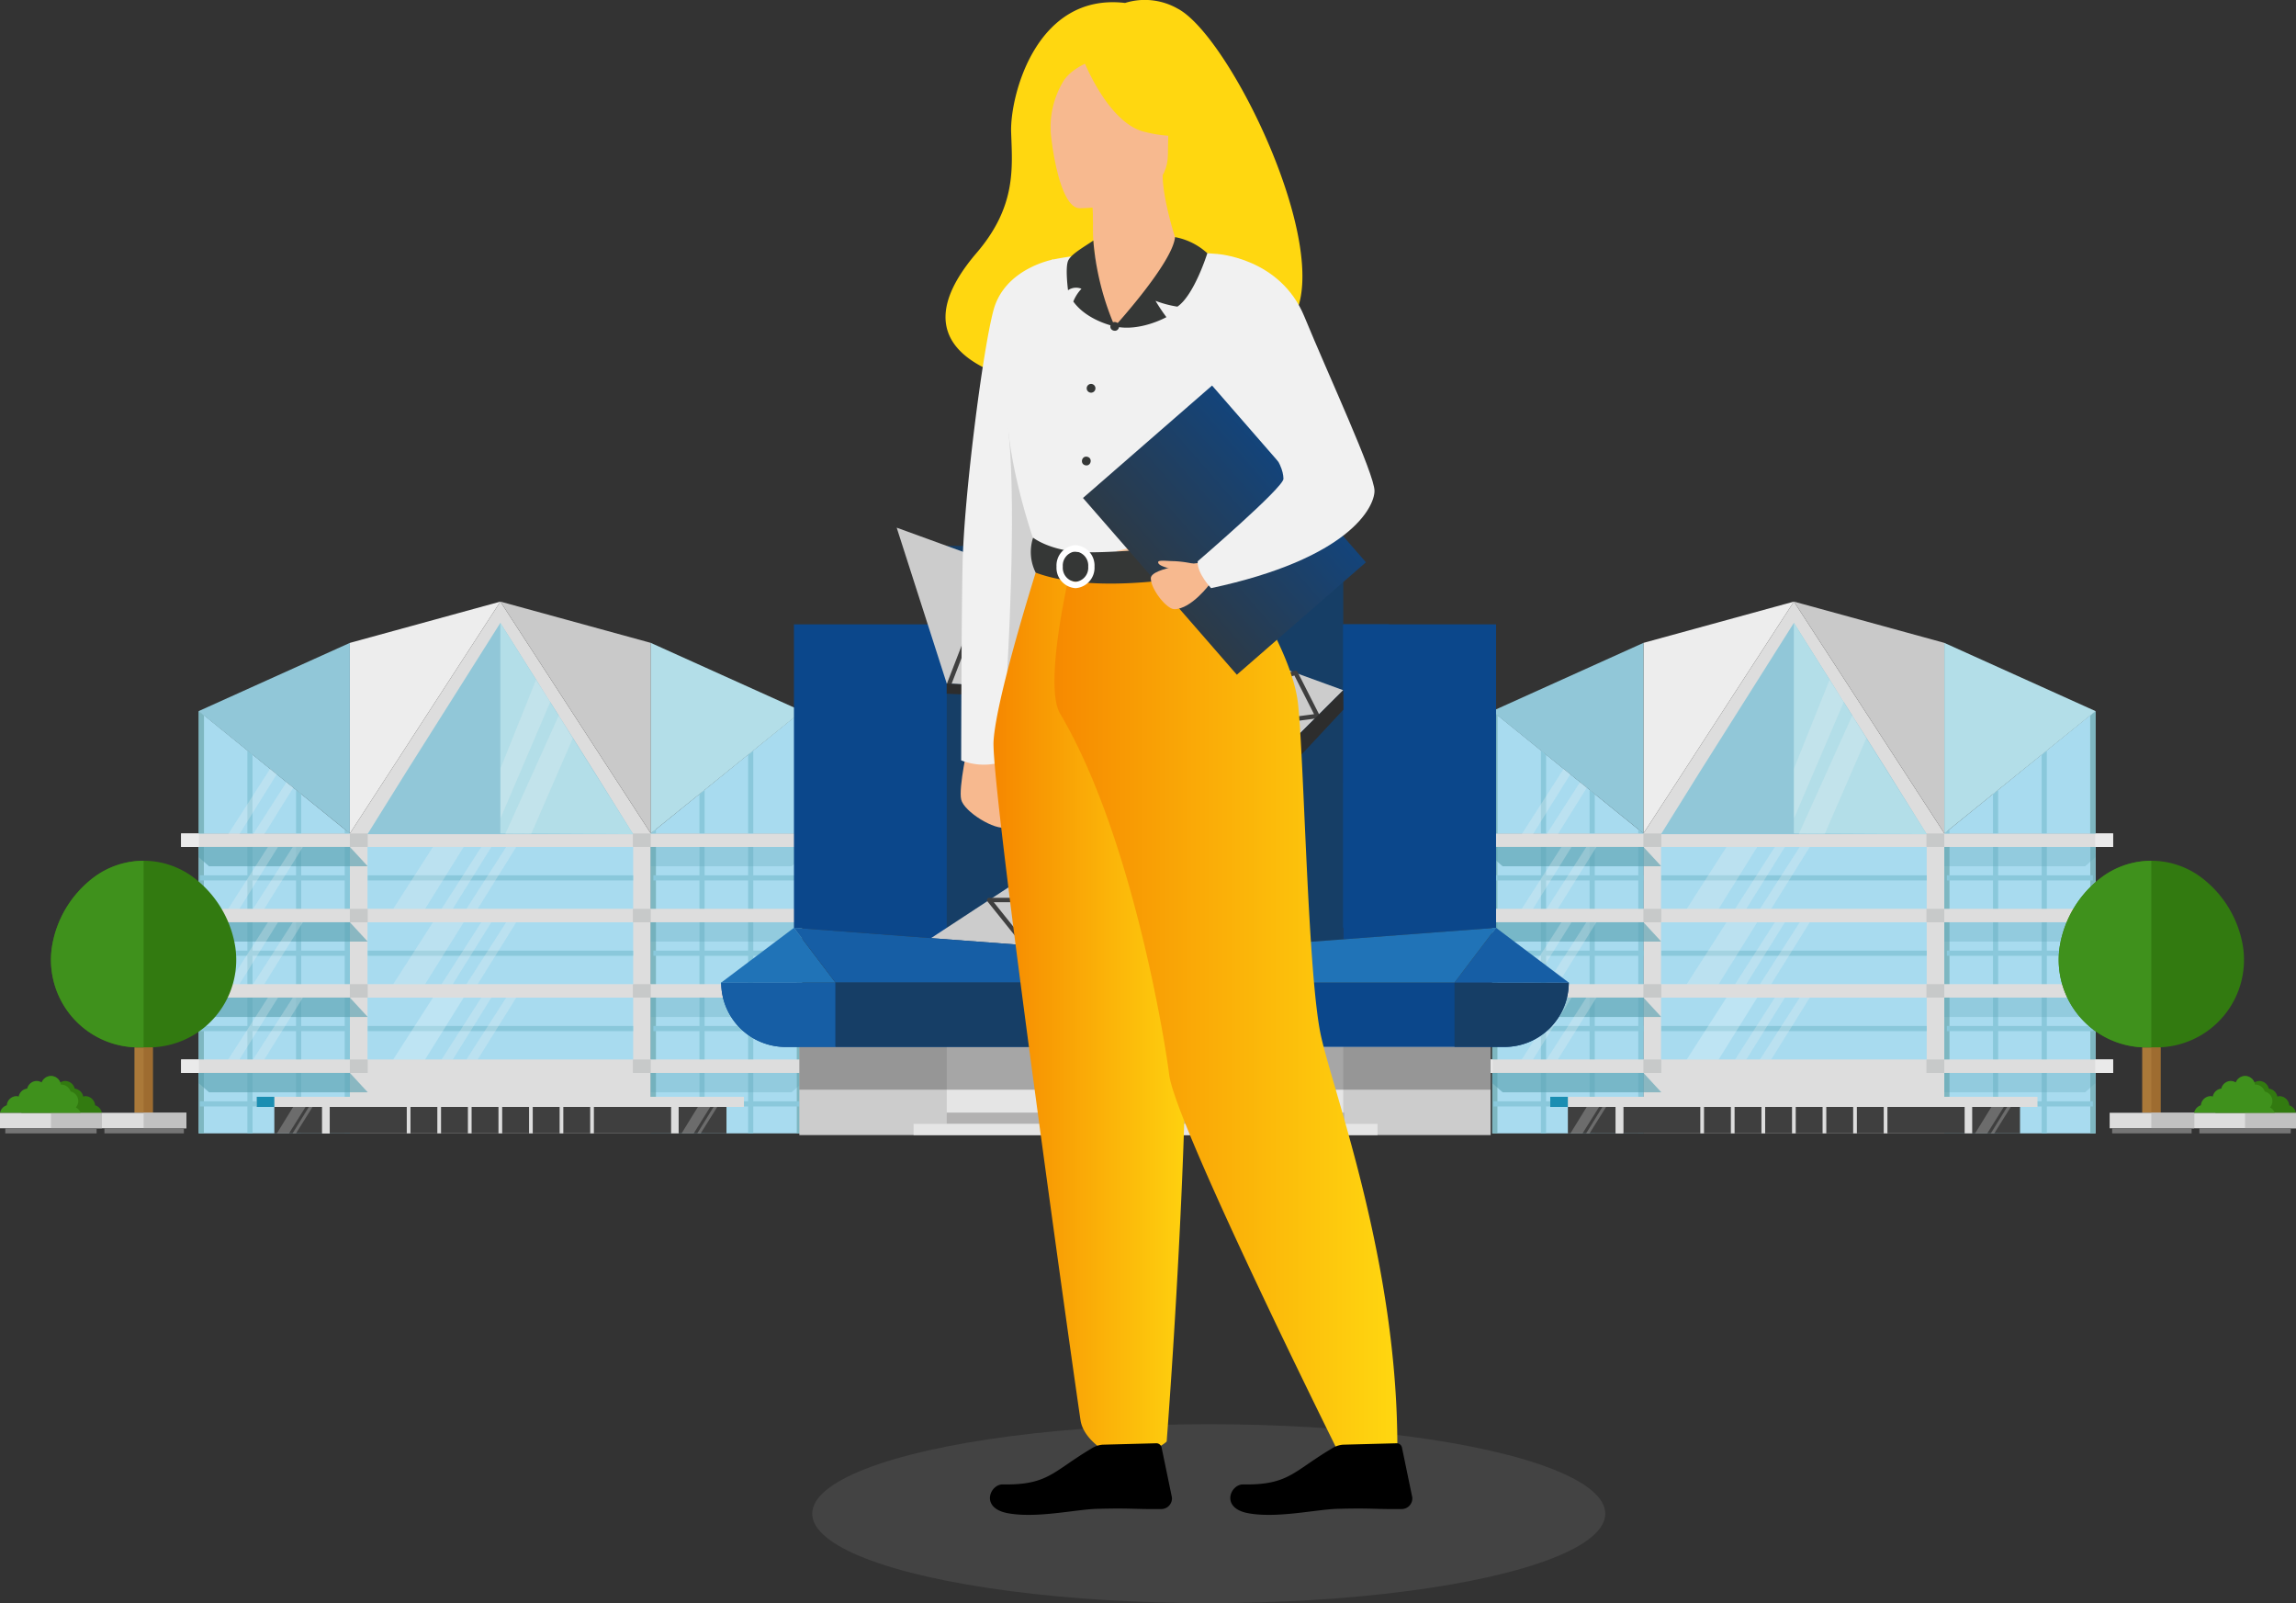 <?xml version="1.0" encoding="UTF-8"?> <svg xmlns="http://www.w3.org/2000/svg" xmlns:xlink="http://www.w3.org/1999/xlink" width="428.726" height="299.272" viewBox="0 0 428.726 299.272"><rect x="0" y="0" width="428.726" height="299.272" fill="#333333" stroke="none"/><defs><linearGradient id="a" y1="0.5" x2="1" y2="0.5" gradientUnits="objectBoundingBox"><stop offset="0" stop-color="#f68700"></stop><stop offset="1" stop-color="#ffd710"></stop></linearGradient><linearGradient id="c" x1="-0.327" y1="0.5" x2="1.327" y2="0.5" gradientUnits="objectBoundingBox"><stop offset="0" stop-color="#353736"></stop><stop offset="1" stop-color="#0b478b"></stop></linearGradient></defs><g transform="translate(0 0)"><g transform="translate(0 98.505)"><g transform="translate(33.815 13.803)"><path d="M-7645.159-4188.395h-56.2v-55.989l28.1-43.285h0l28.1,43.285Z" transform="translate(7732.877 4287.669)" fill="#ddd"></path><path d="M-7701.36-4244.384v-35.578l28.1-7.707Z" transform="translate(7732.877 4287.669)" fill="#ededed"></path><path d="M-7644.627-4244.384v-35.578l-28.1-7.707Z" transform="translate(7732.345 4287.669)" fill="#c9c9c9"></path><g transform="translate(0 7.706)"><rect width="28.226" height="55.989" transform="translate(3.291 35.579)" fill="#a8dbef"></rect><g transform="translate(3.291 35.579)"><rect width="0.963" height="55.989" fill="#7eb7c1"></rect><rect width="0.963" height="55.989" transform="translate(9.088)" fill="#8ac8db"></rect><rect width="0.963" height="55.989" transform="translate(18.175)" fill="#8ac8db"></rect><rect width="0.963" height="55.989" transform="translate(27.263)" fill="#8ac8db"></rect></g><g transform="translate(0 35.579)"><rect width="34.809" height="2.515" fill="#ddd"></rect><rect width="34.809" height="2.515" transform="translate(0 14.064)" fill="#ddd"></rect><rect width="34.809" height="2.515" transform="translate(0 28.128)" fill="#ddd"></rect><rect width="34.809" height="2.515" transform="translate(0 42.192)" fill="#ddd"></rect><rect width="3.338" height="2.515" fill="#eaeaea"></rect><rect width="3.338" height="2.515" transform="translate(0 14.064)" fill="#eaeaea"></rect><rect width="3.338" height="2.515" transform="translate(0 28.128)" fill="#eaeaea"></rect><rect width="3.338" height="2.515" transform="translate(0 42.192)" fill="#eaeaea"></rect><rect width="3.338" height="2.515" transform="translate(31.517)" fill="#c7c9c9"></rect><rect width="3.338" height="2.515" transform="translate(31.517 14.064)" fill="#c7c9c9"></rect><rect width="3.338" height="2.515" transform="translate(31.517 28.128)" fill="#c7c9c9"></rect><rect width="3.338" height="2.515" transform="translate(31.517 42.192)" fill="#c7c9c9"></rect></g><path d="M-7730.121-4239.09l1.927,1.7h29.638l-3.34-3.615h-28.178Z" transform="translate(7733.412 4279.095)" fill="#5ba2b2" opacity="0.63"></path><path d="M-7730.121-4224.759l1.927,1.7h29.638l-3.34-3.614h-28.178Z" transform="translate(7733.412 4278.828)" fill="#5ba2b2" opacity="0.63"></path><path d="M-7730.121-4210.429l1.927,1.7h29.638l-3.34-3.614h-28.178Z" transform="translate(7733.412 4278.561)" fill="#5ba2b2" opacity="0.63"></path><path d="M-7730.121-4196.1l1.927,1.7h29.638l-3.34-3.614h-28.178Z" transform="translate(7733.412 4278.294)" fill="#5ba2b2" opacity="0.63"></path><path d="M-7730.073-4244v-22.837L-7701.9-4244Z" transform="translate(7733.412 4279.575)" fill="#a8dbef"></path><path d="M-7729.136-4244h-1.009v-22.837l1.009.761Z" transform="translate(7733.413 4279.575)" fill="#7eb7c1"></path><path d="M-7719.9-4243.858h-.962v-15.51l.962.78Z" transform="translate(7733.24 4279.437)" fill="#8ac8db"></path><path d="M-7710.638-4243.718h-.963v-8.146l.963.781Z" transform="translate(7733.067 4279.296)" fill="#8ac8db"></path><path d="M-7701.38-4243.578h-.963v-.78l.963.78Z" transform="translate(7732.897 4279.156)" fill="#8fc9db"></path><path d="M-7701.9-4279.817l-28.248,12.742,28.248,22.837Z" transform="translate(7733.413 4279.817)" fill="#91c7d8"></path></g><g transform="translate(84.366 7.706)"><rect width="28.226" height="55.989" transform="translate(3.338 35.579)" fill="#a8dbef"></rect><g transform="translate(3.338 35.579)"><rect width="0.963" height="55.989" transform="translate(27.263)" fill="#7eb7c1"></rect><rect width="0.963" height="55.989" transform="translate(18.175)" fill="#8ac8db"></rect><rect width="0.963" height="55.989" transform="translate(9.088)" fill="#8ac8db"></rect><rect width="0.963" height="55.989" fill="#7eb7c1"></rect></g><g transform="translate(0 35.579)"><rect width="34.808" height="2.515" transform="translate(0.047)" fill="#ddd"></rect><rect width="34.808" height="2.515" transform="translate(0.047 14.064)" fill="#ddd"></rect><rect width="34.808" height="2.515" transform="translate(0.047 28.128)" fill="#ddd"></rect><rect width="34.808" height="2.515" transform="translate(0.047 42.192)" fill="#ddd"></rect><rect width="3.338" height="2.515" transform="translate(31.517)" fill="#eaeaea"></rect><rect width="3.338" height="2.515" transform="translate(31.517 14.064)" fill="#eaeaea"></rect><rect width="3.338" height="2.515" transform="translate(31.517 28.128)" fill="#eaeaea"></rect><rect width="3.338" height="2.515" transform="translate(31.517 42.192)" fill="#eaeaea"></rect><rect width="3.338" height="2.515" fill="#c7c9c9"></rect><rect width="3.338" height="2.515" transform="translate(0 14.064)" fill="#c7c9c9"></rect><rect width="3.338" height="2.515" transform="translate(0 28.128)" fill="#c7c9c9"></rect><rect width="3.338" height="2.515" transform="translate(0 42.192)" fill="#c7c9c9"></rect></g><path d="M-7615.883-4239.09l-1.926,1.7h-26.3V-4241h28.179Z" transform="translate(7647.447 4279.095)" fill="#5ba2b2" opacity="0.28"></path><path d="M-7615.883-4224.759l-1.926,1.7h-26.3v-3.614h28.179Z" transform="translate(7647.447 4278.828)" fill="#5ba2b2" opacity="0.28"></path><path d="M-7615.883-4210.429l-1.926,1.7h-26.3v-3.614h28.179Z" transform="translate(7647.447 4278.561)" fill="#5ba2b2" opacity="0.28"></path><path d="M-7615.883-4196.1l-1.926,1.7h-26.3v-3.614h28.179Z" transform="translate(7647.447 4278.294)" fill="#5ba2b2" opacity="0.28"></path><path d="M-7615.93-4244v-22.837L-7644.108-4244Z" transform="translate(7647.447 4279.575)" fill="#a8dbef"></path><path d="M-7616.353-4244h1.01v-22.837l-1.01.761Z" transform="translate(7646.931 4279.575)" fill="#7eb7c1"></path><path d="M-7625.586-4243.858h.962v-15.51l-.962.78Z" transform="translate(7647.1 4279.437)" fill="#8ac8db"></path><path d="M-7634.848-4243.718h.963v-8.146l-.963.781Z" transform="translate(7647.274 4279.296)" fill="#8ac8db"></path><path d="M-7644.108-4243.578h.963v-.78l-.963.78Z" transform="translate(7647.447 4279.156)" fill="#8fc9db"></path><path d="M-7644.108-4279.817l28.25,12.742-28.25,22.837Z" transform="translate(7647.447 4279.817)" fill="#b3dee8"></path></g><rect width="49.605" height="11.549" transform="translate(34.808 73.928)" fill="#a8dbef"></rect><rect width="49.605" height="11.549" transform="translate(34.808 59.864)" fill="#a8dbef"></rect><rect width="49.605" height="11.549" transform="translate(34.808 45.8)" fill="#a8dbef"></rect><path d="M-7655.595-4255.727l-17.61-27.888-17.61,27.888-7.192,11.548h49.6Z" transform="translate(7732.815 4287.593)" fill="#91c7d8"></path><path d="M-7672.734-4244.309v-39.306l24.8,39.436Z" transform="translate(7732.345 4287.593)" fill="#b3dee8"></path><rect width="27.995" height="0.963" transform="translate(3.523 65.157)" fill="#8ac8db"></rect><rect width="49.558" height="0.963" transform="translate(34.855 65.157)" fill="#8ac8db"></rect><rect width="27.263" height="0.963" transform="translate(88.186 65.157)" fill="#8ac8db"></rect><rect width="27.995" height="0.963" transform="translate(3.523 79.221)" fill="#8ac8db"></rect><rect width="49.558" height="0.963" transform="translate(34.855 79.221)" fill="#8ac8db"></rect><rect width="27.263" height="0.963" transform="translate(88.186 79.221)" fill="#8ac8db"></rect><rect width="27.995" height="0.963" transform="translate(3.523 93.285)" fill="#8ac8db"></rect><rect width="49.558" height="0.963" transform="translate(34.855 93.285)" fill="#8fc9db"></rect><rect width="27.263" height="0.963" transform="translate(88.186 93.285)" fill="#8ac8db"></rect><rect width="27.995" height="0.963" transform="translate(3.523 51.093)" fill="#8ac8db"></rect><rect width="49.558" height="0.963" transform="translate(34.855 51.093)" fill="#8ac8db"></rect><rect width="27.263" height="0.963" transform="translate(88.186 51.093)" fill="#8ac8db"></rect><g transform="translate(14.12 92.445)"><rect width="84.427" height="4.935" transform="translate(3.291 1.893)" fill="#3f3f3f"></rect><rect width="90.981" height="1.893" fill="#ddd"></rect><rect width="3.291" height="1.893" fill="#1b8eb2"></rect><g transform="translate(12.221 1.893)"><rect width="1.41" height="4.935" fill="#ddd"></rect><rect width="1.41" height="4.935" transform="translate(65.158)" fill="#ddd"></rect></g><g transform="translate(3.77 1.893)" opacity="0.25"><path d="M-7712.209-4191.542l-3.037,4.935h2.261l3.087-4.935Z" transform="translate(7715.246 4191.542)" fill="#f4f4f4"></path></g><g transform="translate(6.7 1.893)" opacity="0.25"><path d="M-7709.222-4191.542l-3.039,4.935h.637l3.088-4.935Z" transform="translate(7712.26 4191.542)" fill="#f4f4f4"></path></g><g transform="translate(79.337 1.893)" opacity="0.25"><path d="M-7635.208-4191.542l-3.037,4.935h2.26l3.087-4.935Z" transform="translate(7638.245 4191.542)" fill="#f4f4f4"></path></g><g transform="translate(82.268 1.893)" opacity="0.25"><path d="M-7632.222-4191.542l-3.039,4.935h.637l3.087-4.935Z" transform="translate(7635.261 4191.542)" fill="#f4f4f4"></path></g></g><path d="M-7666.065-4272.809l-6.645,16.571v9.32l9.343-21.85Z" transform="translate(7732.345 4287.393)" fill="#f4f4f4" opacity="0.24"></path><path d="M-7671.809-4243.852l10.024-22.207,2.6,4.288-7.767,17.876Z" transform="translate(7732.329 4287.267)" fill="#f4f4f4" opacity="0.24"></path><path d="M-7685.7-4241l-7.414,11.549h5.957l7.2-11.549Z" transform="translate(7732.725 4286.801)" fill="#f4f4f4" opacity="0.25"></path><path d="M-7676.5-4241l-7.414,11.549h2.1l7.2-11.549Z" transform="translate(7732.553 4286.801)" fill="#f4f4f4" opacity="0.25"></path><path d="M-7671.767-4241l-7.413,11.549h2.1l7.2-11.549Z" transform="translate(7732.464 4286.801)" fill="#f4f4f4" opacity="0.25"></path><path d="M-7717.1-4241l-7.413,11.549h2.1l7.2-11.549Z" transform="translate(7733.307 4286.801)" fill="#f4f4f4" opacity="0.25"></path><path d="M-7712.364-4241l-7.414,11.549h2.1l7.2-11.549Z" transform="translate(7733.22 4286.801)" fill="#f4f4f4" opacity="0.25"></path><path d="M-7716.7-4255.841l-7.818,12.179h2.1l6.977-11.191Z" transform="translate(7733.307 4287.077)" fill="#f4f4f4" opacity="0.25"></path><path d="M-7713.547-4253.321l-6.231,9.706h2.1l5.416-8.69Z" transform="translate(7733.22 4287.03)" fill="#f4f4f4" opacity="0.25"></path><path d="M-7717.1-4226.67l-7.413,11.548h2.1l7.2-11.548Z" transform="translate(7733.307 4286.534)" fill="#f4f4f4" opacity="0.25"></path><path d="M-7712.364-4226.67l-7.414,11.548h2.1l7.2-11.548Z" transform="translate(7733.22 4286.534)" fill="#f4f4f4" opacity="0.25"></path><path d="M-7717.1-4212.339l-7.413,11.548h2.1l7.2-11.548Z" transform="translate(7733.307 4286.267)" fill="#f4f4f4" opacity="0.25"></path><path d="M-7712.364-4212.339l-7.414,11.548h2.1l7.2-11.548Z" transform="translate(7733.22 4286.267)" fill="#f4f4f4" opacity="0.25"></path><path d="M-7685.7-4226.67l-7.414,11.548h5.957l7.2-11.548Z" transform="translate(7732.725 4286.534)" fill="#f4f4f4" opacity="0.25"></path><path d="M-7676.5-4226.67l-7.414,11.548h2.1l7.2-11.548Z" transform="translate(7732.553 4286.534)" fill="#f4f4f4" opacity="0.25"></path><path d="M-7671.767-4226.67l-7.413,11.548h2.1l7.2-11.548Z" transform="translate(7732.464 4286.534)" fill="#f4f4f4" opacity="0.25"></path><path d="M-7685.7-4212.339l-7.414,11.548h5.957l7.2-11.548Z" transform="translate(7732.725 4286.267)" fill="#fff" opacity="0.25"></path><path d="M-7676.5-4212.339l-7.414,11.548h2.1l7.2-11.548Z" transform="translate(7732.553 4286.267)" fill="#f4f4f4" opacity="0.25"></path><path d="M-7671.767-4212.339l-7.413,11.548h2.1l7.2-11.548Z" transform="translate(7732.464 4286.267)" fill="#f4f4f4" opacity="0.25"></path><rect width="1.41" height="4.935" transform="translate(26.341 94.339)" fill="#ddd"></rect><g transform="translate(42.14 94.339)"><rect width="0.692" height="4.935" fill="#ddd"></rect><rect width="0.692" height="4.935" transform="translate(5.708)" fill="#ddd"></rect><rect width="0.692" height="4.935" transform="translate(11.416)" fill="#ddd"></rect><rect width="0.692" height="4.935" transform="translate(17.125)" fill="#ddd"></rect><rect width="0.692" height="4.935" transform="translate(22.833)" fill="#ddd"></rect><rect width="0.692" height="4.935" transform="translate(28.541)" fill="#ddd"></rect><rect width="0.692" height="4.935" transform="translate(34.249)" fill="#ddd"></rect></g></g><g transform="translate(275.354 13.803)"><path d="M-7399.041-4188.395h-56.2v-55.989l28.1-43.285h0l28.1,43.285Z" transform="translate(7486.76 4287.669)" fill="#ddd"></path><path d="M-7455.243-4244.384v-35.578l28.1-7.707Z" transform="translate(7486.76 4287.669)" fill="#ededed"></path><path d="M-7398.509-4244.384v-35.578l-28.1-7.707Z" transform="translate(7486.229 4287.669)" fill="#c9c9c9"></path><g transform="translate(0 7.706)"><rect width="28.226" height="55.989" transform="translate(3.291 35.579)" fill="#a8dbef"></rect><g transform="translate(3.291 35.579)"><rect width="0.963" height="55.989" fill="#7eb7c1"></rect><rect width="0.963" height="55.989" transform="translate(9.088)" fill="#8ac8db"></rect><rect width="0.963" height="55.989" transform="translate(18.176)" fill="#8ac8db"></rect><rect width="0.963" height="55.989" transform="translate(27.263)" fill="#8ac8db"></rect></g><g transform="translate(0 35.579)"><rect width="34.809" height="2.515" fill="#ddd"></rect><rect width="34.809" height="2.515" transform="translate(0 14.064)" fill="#ddd"></rect><rect width="34.809" height="2.515" transform="translate(0 28.128)" fill="#ddd"></rect><rect width="34.809" height="2.515" transform="translate(0 42.192)" fill="#ddd"></rect><rect width="3.338" height="2.515" fill="#eaeaea"></rect><rect width="3.338" height="2.515" transform="translate(0 14.064)" fill="#eaeaea"></rect><rect width="3.338" height="2.515" transform="translate(0 28.128)" fill="#eaeaea"></rect><rect width="3.338" height="2.515" transform="translate(0 42.192)" fill="#eaeaea"></rect><rect width="3.338" height="2.515" transform="translate(31.517)" fill="#c7c9c9"></rect><rect width="3.338" height="2.515" transform="translate(31.517 14.064)" fill="#c7c9c9"></rect><rect width="3.338" height="2.515" transform="translate(31.517 28.128)" fill="#c7c9c9"></rect><rect width="3.338" height="2.515" transform="translate(31.517 42.192)" fill="#c7c9c9"></rect></g><path d="M-7484-4239.09l1.927,1.7h29.637l-3.339-3.615h-28.178Z" transform="translate(7487.295 4279.095)" fill="#5ba2b2" opacity="0.63"></path><path d="M-7484-4224.759l1.927,1.7h29.637l-3.339-3.614h-28.178Z" transform="translate(7487.295 4278.828)" fill="#5ba2b2" opacity="0.63"></path><path d="M-7484-4210.429l1.927,1.7h29.637l-3.339-3.614h-28.178Z" transform="translate(7487.295 4278.561)" fill="#5ba2b2" opacity="0.63"></path><path d="M-7484-4196.1l1.927,1.7h29.637l-3.339-3.614h-28.178Z" transform="translate(7487.295 4278.294)" fill="#5ba2b2" opacity="0.63"></path><path d="M-7483.955-4244v-22.837l28.178,22.837Z" transform="translate(7487.294 4279.575)" fill="#a8dbef"></path><path d="M-7483.019-4244h-1.01v-22.837l1.01.761Z" transform="translate(7487.297 4279.575)" fill="#7eb7c1"></path><path d="M-7473.782-4243.858h-.963v-15.51l.963.78Z" transform="translate(7487.125 4279.437)" fill="#8ac8db"></path><path d="M-7464.521-4243.718h-.963v-8.146l.963.781Z" transform="translate(7486.951 4279.296)" fill="#8ac8db"></path><path d="M-7455.263-4243.578h-.962v-.78l.962.78Z" transform="translate(7486.78 4279.156)" fill="#8fc9db"></path><path d="M-7455.78-4279.817l-28.249,12.742,28.249,22.837Z" transform="translate(7487.297 4279.817)" fill="#91c7d8"></path></g><g transform="translate(84.366 7.706)"><rect width="28.226" height="55.989" transform="translate(3.339 35.579)" fill="#a8dbef"></rect><g transform="translate(3.339 35.579)"><rect width="0.963" height="55.989" transform="translate(27.263)" fill="#7eb7c1"></rect><rect width="0.963" height="55.989" transform="translate(18.175)" fill="#8ac8db"></rect><rect width="0.963" height="55.989" transform="translate(9.087)" fill="#8ac8db"></rect><rect width="0.963" height="55.989" fill="#7eb7c1"></rect></g><g transform="translate(0 35.579)"><rect width="34.808" height="2.515" transform="translate(0.047)" fill="#ddd"></rect><rect width="34.808" height="2.515" transform="translate(0.047 14.064)" fill="#ddd"></rect><rect width="34.808" height="2.515" transform="translate(0.047 28.128)" fill="#ddd"></rect><rect width="34.808" height="2.515" transform="translate(0.047 42.192)" fill="#ddd"></rect><rect width="3.338" height="2.515" transform="translate(31.517)" fill="#eaeaea"></rect><rect width="3.338" height="2.515" transform="translate(31.517 14.064)" fill="#eaeaea"></rect><rect width="3.338" height="2.515" transform="translate(31.517 28.128)" fill="#eaeaea"></rect><rect width="3.338" height="2.515" transform="translate(31.517 42.192)" fill="#eaeaea"></rect><rect width="3.338" height="2.515" fill="#c7c9c9"></rect><rect width="3.338" height="2.515" transform="translate(0 14.064)" fill="#c7c9c9"></rect><rect width="3.338" height="2.515" transform="translate(0 28.128)" fill="#c7c9c9"></rect><rect width="3.338" height="2.515" transform="translate(0 42.192)" fill="#c7c9c9"></rect></g><path d="M-7369.765-4239.09l-1.927,1.7h-26.3V-4241h28.179Z" transform="translate(7401.33 4279.095)" fill="#5ba2b2" opacity="0.28"></path><path d="M-7369.765-4224.759l-1.927,1.7h-26.3v-3.614h28.179Z" transform="translate(7401.33 4278.828)" fill="#5ba2b2" opacity="0.28"></path><path d="M-7369.765-4210.429l-1.927,1.7h-26.3v-3.614h28.179Z" transform="translate(7401.33 4278.561)" fill="#5ba2b2" opacity="0.28"></path><path d="M-7369.765-4196.1l-1.927,1.7h-26.3v-3.614h28.179Z" transform="translate(7401.33 4278.294)" fill="#5ba2b2" opacity="0.28"></path><path d="M-7369.812-4244v-22.837L-7397.991-4244Z" transform="translate(7401.33 4279.575)" fill="#a8dbef"></path><path d="M-7370.236-4244h1.01v-22.837l-1.01.761Z" transform="translate(7400.814 4279.575)" fill="#7eb7c1"></path><path d="M-7379.471-4243.858h.962v-15.51l-.962.78Z" transform="translate(7400.985 4279.437)" fill="#8ac8db"></path><path d="M-7388.732-4243.718h.963v-8.146l-.963.781Z" transform="translate(7401.158 4279.296)" fill="#8ac8db"></path><path d="M-7397.991-4243.578h.962v-.78l-.962.78Z" transform="translate(7401.33 4279.156)" fill="#8fc9db"></path><path d="M-7397.991-4279.817l28.249,12.742-28.249,22.837Z" transform="translate(7401.33 4279.817)" fill="#b3dee8"></path></g><rect width="49.605" height="11.549" transform="translate(34.808 73.928)" fill="#a8dbef"></rect><rect width="49.605" height="11.549" transform="translate(34.808 59.864)" fill="#a8dbef"></rect><rect width="49.605" height="11.549" transform="translate(34.808 45.8)" fill="#a8dbef"></rect><path d="M-7409.478-4255.727l-17.61-27.888-17.609,27.888-7.193,11.548h49.6Z" transform="translate(7486.698 4287.593)" fill="#91c7d8"></path><path d="M-7426.618-4244.309v-39.306l24.8,39.436Z" transform="translate(7486.229 4287.593)" fill="#b3dee8"></path><rect width="27.995" height="0.963" transform="translate(3.523 65.157)" fill="#8ac8db"></rect><rect width="49.558" height="0.963" transform="translate(34.855 65.157)" fill="#8ac8db"></rect><rect width="27.263" height="0.963" transform="translate(88.186 65.157)" fill="#8ac8db"></rect><rect width="27.995" height="0.963" transform="translate(3.523 79.221)" fill="#8ac8db"></rect><rect width="49.558" height="0.963" transform="translate(34.855 79.221)" fill="#8ac8db"></rect><rect width="27.263" height="0.963" transform="translate(88.186 79.221)" fill="#8ac8db"></rect><rect width="27.995" height="0.963" transform="translate(3.523 93.285)" fill="#8ac8db"></rect><rect width="49.558" height="0.963" transform="translate(34.855 93.285)" fill="#8fc9db"></rect><rect width="27.263" height="0.963" transform="translate(88.186 93.285)" fill="#8ac8db"></rect><rect width="27.995" height="0.963" transform="translate(3.523 51.093)" fill="#8ac8db"></rect><rect width="49.558" height="0.963" transform="translate(34.855 51.093)" fill="#8ac8db"></rect><rect width="27.263" height="0.963" transform="translate(88.186 51.093)" fill="#8ac8db"></rect><g transform="translate(14.12 92.445)"><rect width="84.427" height="4.935" transform="translate(3.292 1.893)" fill="#3f3f3f"></rect><rect width="90.981" height="1.893" fill="#ddd"></rect><rect width="3.291" height="1.893" fill="#1b8eb2"></rect><g transform="translate(12.221 1.893)"><rect width="1.41" height="4.935" fill="#ddd"></rect><rect width="1.41" height="4.935" transform="translate(65.158)" fill="#ddd"></rect></g><g transform="translate(3.77 1.893)" opacity="0.25"><path d="M-7466.09-4191.542l-3.038,4.935h2.26l3.088-4.935Z" transform="translate(7469.128 4191.542)" fill="#f4f4f4"></path></g><g transform="translate(6.7 1.893)" opacity="0.25"><path d="M-7463.105-4191.542l-3.036,4.935h.636l3.087-4.935Z" transform="translate(7466.142 4191.542)" fill="#f4f4f4"></path></g><g transform="translate(79.337 1.893)" opacity="0.25"><path d="M-7389.092-4191.542l-3.038,4.935h2.262l3.087-4.935Z" transform="translate(7392.13 4191.542)" fill="#f4f4f4"></path></g><g transform="translate(82.268 1.893)" opacity="0.25"><path d="M-7386.1-4191.542l-3.037,4.935h.635l3.088-4.935Z" transform="translate(7389.142 4191.542)" fill="#f4f4f4"></path></g></g><path d="M-7419.949-4272.809l-6.644,16.571v9.32l9.342-21.85Z" transform="translate(7486.228 4287.393)" fill="#f4f4f4" opacity="0.24"></path><path d="M-7425.691-4243.852l10.023-22.207,2.6,4.288-7.767,17.876Z" transform="translate(7486.21 4287.267)" fill="#f4f4f4" opacity="0.24"></path><path d="M-7439.584-4241l-7.414,11.549h5.958l7.2-11.549Z" transform="translate(7486.607 4286.801)" fill="#f4f4f4" opacity="0.25"></path><path d="M-7430.386-4241l-7.415,11.549h2.1l7.2-11.549Z" transform="translate(7486.438 4286.801)" fill="#f4f4f4" opacity="0.25"></path><path d="M-7425.65-4241l-7.414,11.549h2.1l7.2-11.549Z" transform="translate(7486.348 4286.801)" fill="#f4f4f4" opacity="0.25"></path><path d="M-7470.984-4241l-7.413,11.549h2.1l7.2-11.549Z" transform="translate(7487.191 4286.801)" fill="#f4f4f4" opacity="0.25"></path><path d="M-7466.249-4241l-7.414,11.549h2.1l7.2-11.549Z" transform="translate(7487.104 4286.801)" fill="#f4f4f4" opacity="0.25"></path><path d="M-7470.58-4255.841l-7.818,12.179h2.1l6.976-11.191Z" transform="translate(7487.191 4287.077)" fill="#f4f4f4" opacity="0.25"></path><path d="M-7467.432-4253.321l-6.231,9.706h2.1l5.417-8.69Z" transform="translate(7487.104 4287.03)" fill="#f4f4f4" opacity="0.25"></path><path d="M-7470.984-4226.67l-7.413,11.548h2.1l7.2-11.548Z" transform="translate(7487.191 4286.534)" fill="#f4f4f4" opacity="0.25"></path><path d="M-7466.249-4226.67l-7.414,11.548h2.1l7.2-11.548Z" transform="translate(7487.104 4286.534)" fill="#f4f4f4" opacity="0.25"></path><path d="M-7470.984-4212.339l-7.413,11.548h2.1l7.2-11.548Z" transform="translate(7487.191 4286.267)" fill="#f4f4f4" opacity="0.25"></path><path d="M-7466.249-4212.339l-7.414,11.548h2.1l7.2-11.548Z" transform="translate(7487.104 4286.267)" fill="#f4f4f4" opacity="0.25"></path><path d="M-7439.584-4226.67l-7.414,11.548h5.958l7.2-11.548Z" transform="translate(7486.607 4286.534)" fill="#f4f4f4" opacity="0.25"></path><path d="M-7430.386-4226.67l-7.415,11.548h2.1l7.2-11.548Z" transform="translate(7486.438 4286.534)" fill="#f4f4f4" opacity="0.25"></path><path d="M-7425.65-4226.67l-7.414,11.548h2.1l7.2-11.548Z" transform="translate(7486.348 4286.534)" fill="#f4f4f4" opacity="0.25"></path><path d="M-7439.584-4212.339l-7.414,11.548h5.958l7.2-11.548Z" transform="translate(7486.607 4286.267)" fill="#fff" opacity="0.25"></path><path d="M-7430.386-4212.339l-7.415,11.548h2.1l7.2-11.548Z" transform="translate(7486.438 4286.267)" fill="#f4f4f4" opacity="0.25"></path><path d="M-7425.65-4212.339l-7.414,11.548h2.1l7.2-11.548Z" transform="translate(7486.348 4286.267)" fill="#f4f4f4" opacity="0.25"></path><rect width="1.41" height="4.935" transform="translate(26.342 94.339)" fill="#ddd"></rect><g transform="translate(42.14 94.339)"><rect width="0.692" height="4.935" fill="#ddd"></rect><rect width="0.692" height="4.935" transform="translate(5.708)" fill="#ddd"></rect><rect width="0.692" height="4.935" transform="translate(11.417)" fill="#ddd"></rect><rect width="0.692" height="4.935" transform="translate(17.125)" fill="#ddd"></rect><rect width="0.692" height="4.935" transform="translate(22.833)" fill="#ddd"></rect><rect width="0.692" height="4.935" transform="translate(28.542)" fill="#ddd"></rect><rect width="0.692" height="4.935" transform="translate(34.25)" fill="#ddd"></rect></g></g><g transform="translate(384.412 62.184)"><rect width="3.417" height="12.215" transform="translate(15.594 34.833)" fill="#aa7939"></rect><rect width="1.709" height="12.215" transform="translate(17.302 34.833)" fill="#9e6c30"></rect><rect width="15.772" height="2.891" transform="translate(9.518 47.048)" fill="#ddd"></rect><rect width="7.987" height="2.891" transform="translate(17.302 47.048)" fill="#c1c1c1"></rect><rect width="14.835" height="0.953" transform="translate(9.986 49.939)" fill="#757575"></rect><path d="M-7349.5-4235.18h0a15.52,15.52,0,0,0-18.852,0h0a20.231,20.231,0,0,0-7.55,12.1h0a16.334,16.334,0,0,0,16.014,19.547h1.925a16.334,16.334,0,0,0,16.016-19.547h0A20.237,20.237,0,0,0-7349.5-4235.18Z" transform="translate(7376.231 4238.371)" fill="#327a10"></path><path d="M-7368.356-4235.18a20.233,20.233,0,0,0-7.55,12.1,16.334,16.334,0,0,0,16.014,19.548h.962v-34.832A15.5,15.5,0,0,0-7368.356-4235.18Z" transform="translate(7376.231 4238.37)" fill="#3f911c"></path></g><g transform="translate(9.513 62.184)"><rect width="3.417" height="12.215" transform="translate(15.594 34.833)" fill="#aa7939"></rect><rect width="1.709" height="12.215" transform="translate(17.302 34.833)" fill="#9e6c30"></rect><rect width="15.772" height="2.891" transform="translate(9.518 47.048)" fill="#ddd"></rect><rect width="7.987" height="2.891" transform="translate(17.302 47.048)" fill="#c1c1c1"></rect><rect width="14.835" height="0.953" transform="translate(9.986 49.939)" fill="#757575"></rect><path d="M-7731.51-4235.18h0a15.518,15.518,0,0,0-18.851,0h0a20.231,20.231,0,0,0-7.552,12.1h0a16.333,16.333,0,0,0,16.014,19.547h1.926a16.335,16.335,0,0,0,16.015-19.547h0A20.231,20.231,0,0,0-7731.51-4235.18Z" transform="translate(7758.238 4238.371)" fill="#327a10"></path><path d="M-7750.361-4235.18a20.233,20.233,0,0,0-7.552,12.1,16.334,16.334,0,0,0,16.014,19.548h.962v-34.832A15.5,15.5,0,0,0-7750.361-4235.18Z" transform="translate(7758.238 4238.37)" fill="#3f911c"></path></g><g transform="translate(0 102.373)"><rect width="19.025" height="2.891" transform="translate(0 6.859)" fill="#ddd"></rect><rect width="9.512" height="2.891" transform="translate(9.513 6.859)" fill="#c1c1c1"></rect><rect width="17.053" height="0.953" transform="translate(0.986 9.751)" fill="#757575"></rect><path d="M-7763.875-4190.562h15.045a1.854,1.854,0,0,0-1.263-1.395,1.859,1.859,0,0,0-1.843-1.711,1.9,1.9,0,0,0-.379.077,1.829,1.829,0,0,0-1.587-1.478,1.85,1.85,0,0,0-1.786-1.428,1.826,1.826,0,0,0-.943.291,1.866,1.866,0,0,0-1.742-1.214,1.853,1.853,0,0,0-1.822,1.611c-.019,0-.036-.011-.054-.011a1.857,1.857,0,0,0-1.757,1.288,1.847,1.847,0,0,0-1.44,1.788,1.844,1.844,0,0,0,.455,1.188A1.9,1.9,0,0,0-7763.875-4190.562Z" transform="translate(7767.854 4197.42)" fill="#327a10"></path><path d="M-7752.884-4190.562a1.9,1.9,0,0,0-.884-1,1.845,1.845,0,0,0,.456-1.187,1.847,1.847,0,0,0-1.441-1.788,1.855,1.855,0,0,0-1.756-1.288c-.02,0-.035.009-.054.011a1.853,1.853,0,0,0-1.823-1.611,1.871,1.871,0,0,0-1.743,1.214,1.81,1.81,0,0,0-.941-.291,1.85,1.85,0,0,0-1.786,1.428,1.827,1.827,0,0,0-1.586,1.478,1.906,1.906,0,0,0-.38-.077,1.859,1.859,0,0,0-1.843,1.711,1.858,1.858,0,0,0-1.264,1.395Z" transform="translate(7767.931 4197.42)" fill="#3f911c"></path></g><g transform="translate(409.702 102.373)"><rect width="19.025" height="2.891" transform="translate(0 6.859)" fill="#ddd"></rect><rect width="9.512" height="2.891" transform="translate(9.512 6.859)" fill="#c1c1c1"></rect><rect width="17.053" height="0.953" transform="translate(0.986 9.751)" fill="#757575"></rect><path d="M-7346.41-4190.562h15.046a1.856,1.856,0,0,0-1.264-1.395,1.859,1.859,0,0,0-1.842-1.711,1.876,1.876,0,0,0-.379.077,1.831,1.831,0,0,0-1.589-1.478,1.848,1.848,0,0,0-1.786-1.428,1.82,1.82,0,0,0-.942.291,1.866,1.866,0,0,0-1.742-1.214,1.852,1.852,0,0,0-1.822,1.611c-.02,0-.035-.011-.054-.011a1.855,1.855,0,0,0-1.757,1.288,1.849,1.849,0,0,0-1.443,1.788,1.838,1.838,0,0,0,.457,1.188A1.9,1.9,0,0,0-7346.41-4190.562Z" transform="translate(7350.388 4197.42)" fill="#327a10"></path><path d="M-7335.418-4190.562a1.9,1.9,0,0,0-.882-1,1.847,1.847,0,0,0,.456-1.187,1.848,1.848,0,0,0-1.441-1.788,1.857,1.857,0,0,0-1.759-1.288c-.018,0-.033.009-.052.011a1.853,1.853,0,0,0-1.822-1.611,1.867,1.867,0,0,0-1.743,1.214,1.821,1.821,0,0,0-.943-.291,1.85,1.85,0,0,0-1.786,1.428,1.834,1.834,0,0,0-1.588,1.478,1.88,1.88,0,0,0-.378-.077,1.86,1.86,0,0,0-1.844,1.711,1.854,1.854,0,0,0-1.262,1.395Z" transform="translate(7350.463 4197.42)" fill="#3f911c"></path></g><g transform="translate(134.672 0)"><g transform="translate(14.588 92.169)"><rect width="129.086" height="21.224" fill="#ccc"></rect></g><g transform="translate(42.111 92.169)"><rect width="74.039" height="17.043" fill="#e5e5e5"></rect></g><g transform="translate(65.601 100.691)"><rect width="3.406" height="8.521" fill="#3f3f3f"></rect><g transform="translate(4.387)"><rect width="3.406" height="8.521" fill="#3f3f3f"></rect></g><g transform="translate(9.633)"><rect width="3.406" height="8.521" fill="#3f3f3f"></rect></g><g transform="translate(14.02)"><rect width="3.406" height="8.521" fill="#3f3f3f"></rect></g><g transform="translate(19.267)"><rect width="3.406" height="8.521" fill="#3f3f3f"></rect></g><g transform="translate(23.653)"><rect width="3.406" height="8.521" fill="#3f3f3f"></rect></g></g><g transform="translate(13.579 18.049)"><path d="M-7560.218-4283.342h-56.652v56.652l56.652,4.262Z" transform="translate(7616.87 4283.342)" fill="#0b478b"></path><g transform="translate(74.452)"><rect width="56.652" height="56.652" fill="#0b478b"></rect></g></g><g transform="translate(42.111 3.401)"><path d="M-7513.757-4298.267H-7587.8v73.447l37.122,2.784,36.917-2.784Z" transform="translate(7587.796 4298.267)" fill="#163e66"></path></g><g transform="translate(32.765)"><path d="M-7597.32-4301.733l83.386,30.344-48.529,48.417-28.449-2.135,67.894-44.493-64.955-3.027Z" transform="translate(7597.32 4301.733)" fill="#ccc"></path></g><g transform="translate(42.172 6.308)"><path d="M-7573.105-4223.248a.411.411,0,0,1-.322-.156l-6.769-8.442a.416.416,0,0,1-.049-.437.413.413,0,0,1,.373-.234h26.368l-2.707-15.287a.411.411,0,0,1,.1-.347.41.41,0,0,1,.33-.138l17.218.878-1.114-11.261a.413.413,0,0,1,.1-.317.412.412,0,0,1,.306-.136h12.239l-3.023-5.673a.413.413,0,0,1,0-.382.407.407,0,0,1,.313-.221l10.532-1.391-3.672-7.228-14.244,4.263a.413.413,0,0,1-.456-.157l-8.993-12.708-19.5,11.473a.424.424,0,0,1-.323.041.416.416,0,0,1-.252-.2l-11.958-22.586-8.324,21.539a.416.416,0,0,1-.535.237.415.415,0,0,1-.237-.534l8.652-22.384a.417.417,0,0,1,.361-.264.409.409,0,0,1,.39.22l12.178,23,19.458-11.446a.417.417,0,0,1,.547.118l9.041,12.777,14.291-4.277a.414.414,0,0,1,.488.209l4.09,8.054a.41.41,0,0,1,0,.38.406.406,0,0,1-.312.216l-10.52,1.391,3.068,5.752a.414.414,0,0,1-.012.408.412.412,0,0,1-.354.2h-12.472l1.118,11.285a.418.418,0,0,1-.112.326.407.407,0,0,1-.32.127l-17.181-.875,2.7,15.261a.409.409,0,0,1-.09.337.414.414,0,0,1-.317.146h-26l6.229,7.774a.41.41,0,0,1-.063.579A.41.41,0,0,1-7573.105-4223.248Z" transform="translate(7587.735 4295.305)" fill="#3f3f3f"></path></g><g transform="translate(116.15 18.049)"><path d="M-7503.822-4283.342l20,42.434v14.218l-28.532,2.147v-58.8Z" transform="translate(7512.354 4283.342)" fill="#0b478b"></path></g><g transform="translate(42.111 29.106)"><path d="M-7587.8-4272.076v1.893l62.443,2.782,2.513-1.647Z" transform="translate(7587.796 4272.076)" fill="#2d2d2d"></path></g><g transform="translate(67.621 30.344)"><path d="M-7513.273-4270.814l.031,3.623-42.251,45.274-6.31-.481Z" transform="translate(7561.803 4270.814)" fill="#2d2d2d"></path></g><g transform="translate(14.588 96.938)" opacity="0.38"><rect width="129.086" height="7.986" fill="#3f3f3f"></rect></g><g transform="translate(0 84.923)"><path d="M-7472.445-4215.2h-158.261a12.015,12.015,0,0,0,12.016,12.016h134.23a12.015,12.015,0,0,0,12.015-12.016Z" transform="translate(7630.706 4215.2)" fill="#0b478b"></path></g><g transform="translate(136.93 84.923)"><path d="M-7469.848-4215.2h-21.33v12.016h9.314a12.015,12.015,0,0,0,12.016-12.016Z" transform="translate(7491.178 4215.2)" fill="#163e66"></path></g><g transform="translate(0 84.923)"><path d="M-7609.375-4215.2h-21.331a12.015,12.015,0,0,0,12.016,12.016h9.315Z" transform="translate(7630.706 4215.2)" fill="#165ea5"></path></g><g transform="translate(42.111 109.212)"><rect width="74.245" height="2.091" fill="#b2b1b1"></rect></g><g transform="translate(35.918 111.303)"><rect width="86.631" height="2.091" fill="#e5e5e5"></rect></g><g transform="translate(0 74.701)"><path d="M-7630.706-4215.395l13.579-10.222,7.752,10.222Z" transform="translate(7630.706 4225.616)" fill="#2073b7"></path></g><g transform="translate(136.93 74.701)"><path d="M-7491.178-4215.395l7.751-10.222,13.579,10.222Z" transform="translate(7491.178 4225.616)" fill="#165ea5"></path></g><g transform="translate(79.13 74.701)"><path d="M-7550.076-4220.685v5.29h57.8l7.752-10.222Z" transform="translate(7550.076 4225.616)" fill="#2073b7"></path></g><g transform="translate(13.579 74.701)"><path d="M-7551.318-4220.685v5.29h-57.8l-7.752-10.222Z" transform="translate(7616.87 4225.616)" fill="#165ea5"></path></g><g transform="translate(21.331 84.923)"><rect width="57.8" height="12.015" fill="#163e66"></rect></g></g></g><g transform="translate(151.665 0)"><ellipse cx="74.041" cy="16.699" rx="74.041" ry="16.699" transform="translate(0 265.874)" fill="#fff" opacity="0.08"></ellipse><g transform="translate(24.892 0)"><path d="M-12022.357,613.435s-1.862,8.245-1.33,10.505,6.316,5.851,8.478,5.186.3-11.968-3.424-13.83Z" transform="translate(12026.61 -474.675)" fill="#f7b98f"></path><path d="M-11985.726,356.832a12.394,12.394,0,0,0-9.8-1.048c-16.641-1.955-21.5,17.454-21.272,24.132s.99,13.85-6.444,22.526c-21.467,25.06,23.5,26.166,23.5,26.166.38-20.022,24.38-12.716,23.328-10.688C-11945.648,425.3-11973.357,363.25-11985.726,356.832Z" transform="translate(12029.047 -355.234)" fill="#ffd710"></path><path d="M-12006.394,445.366s-9.07,1.624-11.177,9.468c-2.077,7.737-5.5,35-5.768,47.141-.236,10.783-.267,36.9-.267,36.9a11.6,11.6,0,0,0,8.477,0l10.5-53.459Z" transform="translate(12026.527 -396.928)" fill="#f1f1f1"></path><path d="M-12007.644,548.408s1.81-29.787.3-44.433c-1.2-11.716,13.466,22.517,12.466,28.74S-12007.644,548.408-12007.644,548.408Z" transform="translate(12019.146 -422.919)" fill="#d1d1d1"></path><path d="M-11956.689,466.584a112.725,112.725,0,0,1,0,13.083c-.28,4.73-5.064,11.067-5.744,12.634-1.7,3.931-3.624,4.571-3.624,4.571l-14.861,3.643-5.228,1.278-16.478-4.922s-7.508-20.951-4.493-32.744a90.627,90.627,0,0,1,7.619-19.983s11.172-2.684,30.957-1.116Z" transform="translate(12019.231 -395.62)" fill="#f1f1f1"></path><path d="M-11943.43,510.848c-.281,4.73-.717,9.136-1.4,10.7-1.7,3.931-3.623,4.571-3.623,4.571l-14.863,3.643-6.453-1.9s21.547-3.265,19.16-21.8Z" transform="translate(12001.622 -425.006)" fill="#f8caa4"></path><path d="M-12003.683,549.3s-8.159,25.4-8.685,34.051,15.6,122.86,16.249,126.845c.611,3.756,5.276,6.151,5.276,6.151a7.06,7.06,0,0,0,5.207.4c4.247-1.2,5.591-2.636,5.591-2.636s6.352-81.454,2.422-110.552a460.735,460.735,0,0,1-3.979-54.26Z" transform="translate(12021.337 -445.01)" fill="url(#a)"></path><path d="M-11959.306,547.9s12.448,16.7,13.609,27.994,1.822,50.952,4.294,61.959,14.235,42.225,14.235,76.557a24.242,24.242,0,0,0-5.12,1.28c-.934.335-2.469-.25-3.681.029-2.405.551-.939,2.288-2.036.078-6.143-12.366-30.769-62.548-31.771-70.827-.714-5.858-6.889-44.633-20.362-67.386-3.235-5.462,1.984-27.185,1.984-27.185Z" transform="translate(12011.535 -444.357)" fill="url(#a)"></path><path d="M-11999.018,542.008s3.276,2.592,9.784,2.723c7.772.156,27.037-1.982,27.037-1.982a15.933,15.933,0,0,1,.82,4.916s-23.526,5.935-37.159.867A8.617,8.617,0,0,1-11999.018,542.008Z" transform="translate(12015.369 -441.634)" fill="#353736"></path><g transform="translate(20.722 101.768)"><path d="M-11986.938,552.629a3.808,3.808,0,0,1-3.547-4.015,3.807,3.807,0,0,1,3.547-4.015,3.808,3.808,0,0,1,3.548,4.015A3.809,3.809,0,0,1-11986.938,552.629Zm0-6.854a2.639,2.639,0,0,0-2.37,2.839,2.638,2.638,0,0,0,2.37,2.839,2.641,2.641,0,0,0,2.373-2.839A2.641,2.641,0,0,0-11986.938,545.775Z" transform="translate(11990.485 -544.599)" fill="#fff"></path></g><rect width="31.962" height="43.75" transform="translate(25.665 92.964) rotate(-41.048)" fill="url(#c)"></rect><path d="M-11948.314,550.7s-9.435.831-9.405,2.928,2.99,5.751,4.388,5.751c3.19,0,6.691-4.78,6.691-4.78Z" transform="translate(11996.049 -445.655)" fill="#f7b98f"></path><path d="M-11939.332,443.452s11.792.69,16.312,11.677,13.1,29.435,13.1,32.539-4.789,12.671-30.516,18.171c0,0-2.662-2.8-2.5-5.013,0,0,16.06-13.794,16.016-15.406-.083-3.05-2.633-7.076-16.733-21.18C-11947.492,460.406-11939.332,443.452-11939.332,443.452Z" transform="translate(11990.02 -396.042)" fill="#f1f1f1"></path><path d="M-11948.551,550.579a21.536,21.536,0,0,0-3.534-.487c-1.4-.009-3.074-.283-3.085.19-.019.873,2.793,1.172,2.793,1.571S-11948.551,550.579-11948.551,550.579Z" transform="translate(11994.87 -445.332)" fill="#f7b98f"></path><g transform="translate(18.237 8.548)"><path d="M-11961.673,430.5c-.878-1.649-3.393-10.032-3.373-14.384l-.746.125-12.547,2.1s.286,3.345.294,6.5v.078a38.41,38.41,0,0,0,.514,7.475c.247,1.53-.275,12.512,4.978,11.723C-11970.679,443.834-11961.095,431.586-11961.673,430.5Z" transform="translate(11987.352 -391.944)" fill="#f7b98f"></path><path d="M-11978.339,418.449s.286,3.345.294,6.5c7.021-.168,10.732-5.593,12.253-8.6Z" transform="translate(11987.352 -392.052)" fill="#f7b98f" style="mix-blend-mode:multiply;isolation:isolate"></path><path d="M-11987.465,403.437s16.611.274,16.621-10.073,2.164-17.281-8.441-17.893-12.67,3.334-13.512,6.786S-11991.787,403.1-11987.465,403.437Z" transform="translate(11994.133 -373.115)" fill="#f7b98f"></path><path d="M-11981.559,373.244s4.547,12.139,11.525,13.934,10.01-.075,10.01-.075a19.768,19.768,0,0,1-6.465-11.677S-11978.129,367.466-11981.559,373.244Z" transform="translate(11988.843 -371.141)" fill="#ffd710"></path><path d="M-11986.7,375.184s-3.373,1.261-4.762,3.72a16.744,16.744,0,0,0-2.245,9.5s-3.427-8.251.424-12.918C-11989.2,370.536-11986.7,375.184-11986.7,375.184Z" transform="translate(11995.111 -372.095)" fill="#ffd710"></path></g><path d="M-11970.257,454.264s10.821-11.882,11.259-16.667a12.249,12.249,0,0,1,6.031,3.013s-2.432,7.808-5.588,9.969a19.948,19.948,0,0,1-4.088-1.086,34.825,34.825,0,0,0,2.036,3.044S-11965.591,455.33-11970.257,454.264Z" transform="translate(12001.851 -393.334)" fill="#353736"></path><path d="M-11981.971,438.8a51.063,51.063,0,0,0,4,16.019s-5.119-1.007-7.736-4.636a7.474,7.474,0,0,1,1.523-2.382,2.615,2.615,0,0,0-2.508.273s-.564-4.243.029-5.531S-11983.434,439.834-11981.971,438.8Z" transform="translate(12009.566 -393.892)" fill="#353736"></path><ellipse cx="0.817" cy="0.817" rx="0.817" ry="0.817" transform="matrix(0.24, -0.971, 0.971, 0.24, 30.604, 61.527)" fill="#353736"></ellipse><path d="M-11978.363,489.419a.816.816,0,0,0-.813-.821.815.815,0,0,0-.819.813.817.817,0,0,0,.812.821A.816.816,0,0,0-11978.363,489.419Z" transform="translate(12006.355 -416.926)" fill="#353736"></path><ellipse cx="0.817" cy="0.817" rx="0.817" ry="0.817" transform="matrix(0.237, -0.972, 0.972, 0.237, 25.301, 86.666)" fill="#353736"></ellipse><path d="M-11992.6,856.852l9.971-.264a1.011,1.011,0,0,1,1.068.784l1.93,9.322a1.993,1.993,0,0,1-2.05,2.17c-5.145.056-5.444-.209-11.933-.038-3.99.106-11.236,1.806-16.635.821-5.28-.962-3.33-5.42-.983-5.378,8.5.149,9.381-2.438,16.456-6.628A4.58,4.58,0,0,1-11992.6,856.852Z" transform="translate(12021.905 -587.154)"></path><path d="M-11909.085,856.852l9.971-.264a1.012,1.012,0,0,1,1.068.784l1.929,9.322a1.99,1.99,0,0,1-2.049,2.17c-5.145.056-5.444-.209-11.931-.038-3.992.106-11.239,1.806-16.639.821-5.279-.962-3.328-5.42-.981-5.378,8.5.149,9.381-2.438,16.456-6.628A4.584,4.584,0,0,1-11909.085,856.852Z" transform="translate(11983.272 -587.154)"></path></g></g></g></svg> 